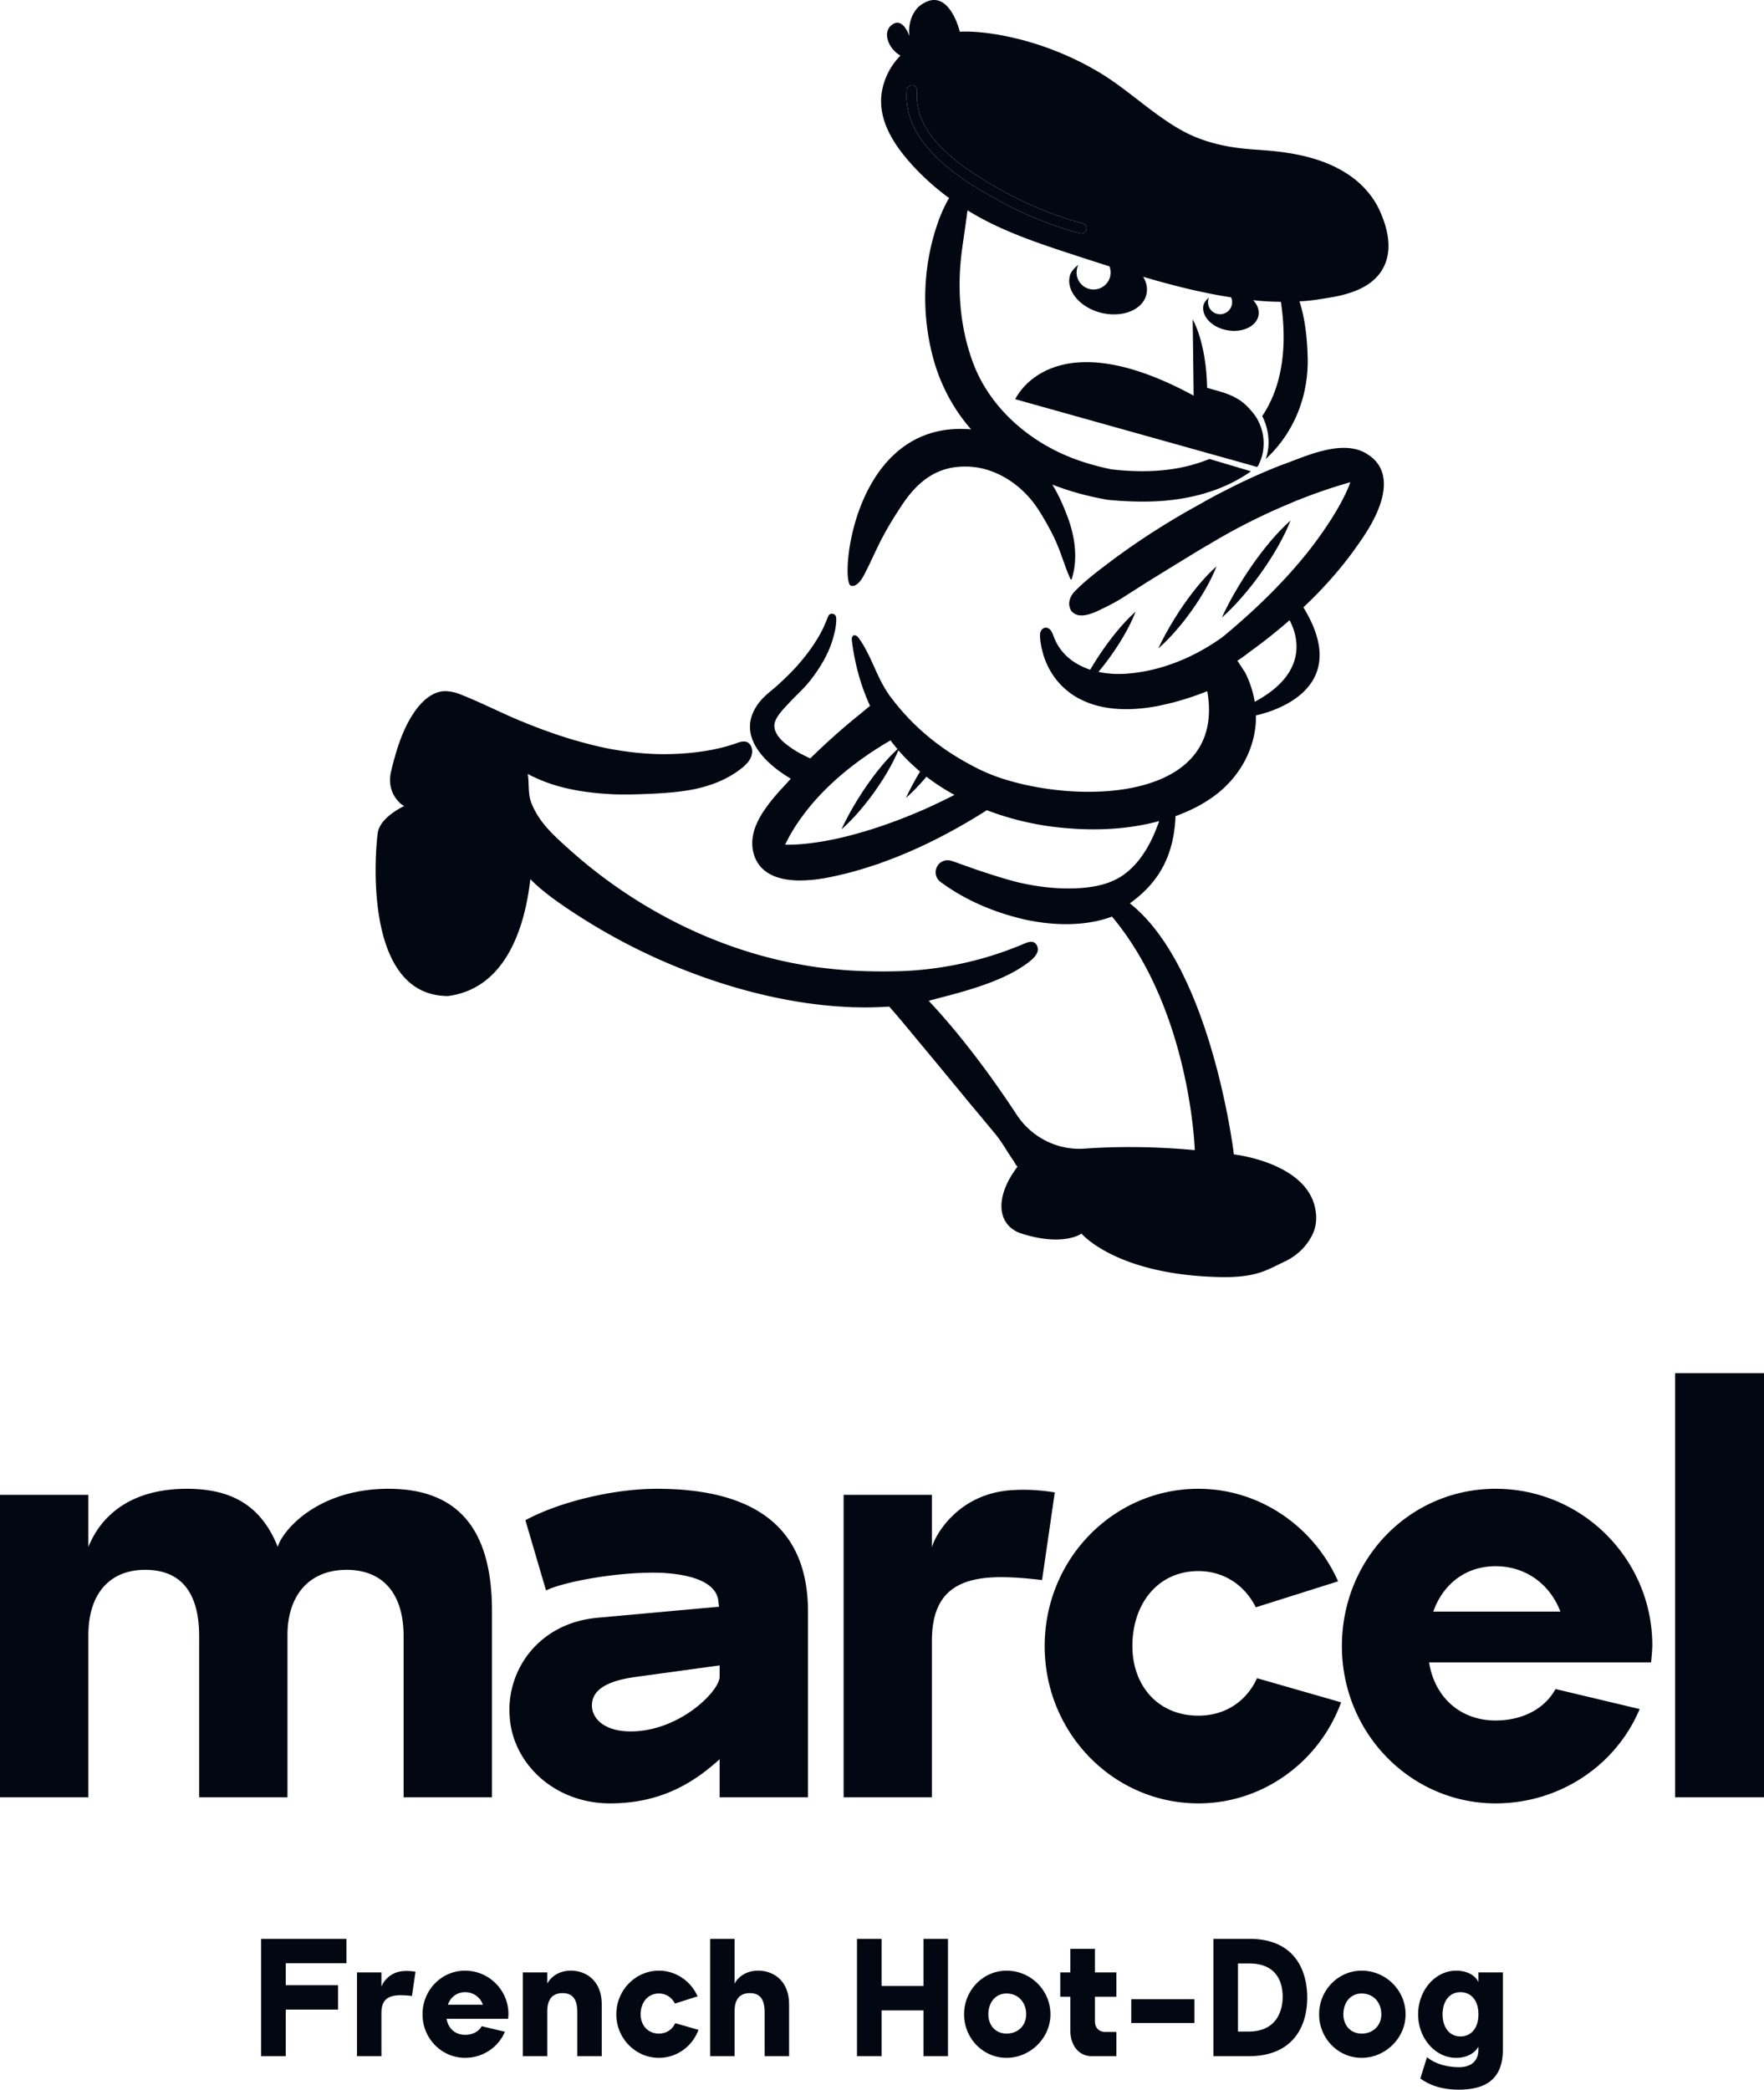 <svg xmlns="http://www.w3.org/2000/svg" id="Calque_2" data-name="Calque 2" viewBox="0 0 296.63 351.39"><defs><style>.cls-1{fill:#030712}</style></defs><g id="Calque_1-2" data-name="Calque 1"><path d="M58.26 330.13v-4.1H43.91v19.73h4.14v-7.83h8.8v-4.11h-8.8v-3.69h10.21Zm9.77 1.31c-2.73.09-3.8 2.26-3.89 2.68v-2.45h-4.11v14.09h4.11v-7.3c0-2.25 1.22-2.95 3.22-2.95.58 0 1.27.04 1.91.13l.6-4.08c-.69-.12-1.36-.15-1.84-.12Zm17.47 7.19c-.03-4-3.29-7.25-7.29-7.25s-7.16 3.28-7.16 7.34 3.21 7.32 7.16 7.32c2.98 0 5.6-1.78 6.69-4.39l-3.9-.93c-.52.93-1.55 1.45-2.79 1.45-1.69 0-2.86-1.12-3.11-2.69h10.34c.03-.28.06-.57.06-.85Zm-10.19-1.52c.45-1.26 1.49-2.11 2.9-2.11s2.54.85 3 2.11h-5.9Zm20.68-5.73c-2.72 0-3.84 1.87-3.96 2.21v-1.92h-4.11v14.09h4.11v-7.55c0-1.52.49-3.05 2.57-3.05 1.9 0 2.48 1.3 2.48 3.27v7.33h4.11v-8.68c0-4.03-2.64-5.7-5.2-5.7Zm17.55 8.83c-.48 1.05-1.44 1.75-2.74 1.75-1.88 0-3.07-1.42-3.07-3.24 0-1.97 1.19-3.5 3.07-3.5 1.21 0 2.18.68 2.69 1.69l3.82-1.21c-1.13-2.54-3.63-4.32-6.51-4.32-3.93 0-7.16 3.28-7.16 7.34s3.23 7.32 7.16 7.32c3.02 0 5.65-1.94 6.65-4.71l-3.91-1.12Zm13.95-8.83c-2.72 0-3.84 1.87-3.96 2.21v-7.56h-4.11v19.73h4.11v-7.55c0-1.52.48-3.05 2.57-3.05 1.9 0 2.48 1.3 2.48 3.27v7.33h4.11v-8.68c0-4.03-2.64-5.7-5.2-5.7Zm27.8-5.35v7.92h-7.04v-7.92h-4.14v19.73h4.14v-7.7h7.04v7.7h4.12v-19.73h-4.12Zm13.97 5.35c-3.93 0-7.14 3.28-7.14 7.34s3.21 7.32 7.14 7.32 7.38-3.27 7.38-7.32-3.32-7.34-7.38-7.34Zm0 10.58c-1.88 0-3.06-1.42-3.06-3.24 0-1.97 1.18-3.5 3.06-3.5 2 0 3.3 1.53 3.3 3.5 0 1.82-1.3 3.24-3.3 3.24Zm18.47-6.2v-4.09h-3.61v-3.95h-4.14v3.95h-1.69v4.09h1.69v5.6c0 2.65 1.46 4.4 3.63 4.4h4.12v-4.08h-1.9c-1.04 0-1.71-.72-1.71-1.78v-4.14h3.61Zm2.5.42v4h10.62v-4h-10.62Zm19.89-10.15h-6.08v19.73h5.97c7.3 0 9.81-4.87 9.81-9.83s-2.4-9.9-9.7-9.9Zm-.17 15.59h-1.77v-11.45h1.89c4.74 0 5.62 3.33 5.62 5.59s-.94 5.86-5.74 5.86Zm19.02-10.24c-3.94 0-7.15 3.28-7.15 7.34s3.21 7.32 7.15 7.32 7.39-3.27 7.39-7.32-3.33-7.34-7.39-7.34Zm0 10.58c-1.89 0-3.07-1.42-3.07-3.24 0-1.97 1.18-3.5 3.07-3.5 2.01 0 3.31 1.53 3.31 3.5 0 1.82-1.3 3.24-3.31 3.24Zm19.64-10.29v1.64c-.51-1.12-1.88-1.93-3.75-1.93-3.51 0-6.39 3.31-6.39 7.34s2.88 7.32 6.39 7.32c1.81 0 3.14-.79 3.75-1.88v.55c0 1.59-.98 2.9-3.24 2.9s-4.2-.67-5.41-1.69l-1.12 3.59c1.88 1.36 4.08 1.88 6.44 1.88 4.51 0 7.44-1.72 7.44-6.74v-12.98h-4.11Zm-3.02 10.77c-1.94 0-3.01-1.64-3.01-3.72s1.07-3.72 3.01-3.72c1.69 0 3.02 1.27 3.02 3.72s-1.33 3.72-3.02 3.72ZM65.33 250.35c-12.01 0-17.9 7.11-18.62 9.77-2.74-6.83-7.62-9.77-15.27-9.77-12.71 0-15.86 8.13-16.58 9.77v-8.75H0v50.86h14.86v-27.27c0-6.6 3.26-10.98 9.57-10.98 5.8 0 9.06 3.56 9.06 11.19v27.06h14.85v-27.27c0-6.6 3.56-10.98 9.96-10.98 5.71 0 9.57 3.56 9.57 11.19v27.06h14.86v-31.34c0-14.53-6.42-20.54-17.4-20.54Zm45.11 0c-7.54 0-16.7 2.33-22.09 5.29l3.47 11.8c3.15-1.53 12.71-3.25 19.62-2.95 5.2.31 9.16 1.72 9.37 4.89l.1.8-20.24 1.84c-10.08.81-15.58 8.85-14.96 16.68.51 7.85 7.52 14.55 16.88 14.55 8.65 0 14.15-3.56 18.42-7.42v6.4h14.86V271c0-14.35-9.26-20.65-25.43-20.65Zm10.57 31.74c-.31 2.64-7.01 9.06-14.95 9.06-4.28 0-6.52-2.04-6.52-4.38s2.03-4.06 7.33-4.78l14.14-1.94v2.04Zm49.74-31.54c-9.87.31-13.74 8.14-14.04 9.67v-8.85h-14.85v50.86h14.85v-26.35c0-8.13 4.37-10.67 11.61-10.67 2.13 0 4.57.2 6.91.49l2.14-14.74c-2.45-.41-4.88-.51-6.62-.41Zm40.63 31.65c-1.72 3.76-5.19 6.3-9.87 6.3-6.81 0-11.09-5.08-11.09-11.7 0-7.12 4.28-12.61 11.09-12.61 4.37 0 7.84 2.43 9.66 6.09l13.84-4.37c-4.07-9.16-13.12-15.56-23.5-15.56-14.24 0-25.84 11.79-25.84 26.45s11.6 26.45 25.84 26.45c10.89 0 20.35-7.01 24.01-16.99l-14.14-4.06Zm66.47-5.71c-.11-14.45-11.9-26.14-26.35-26.14s-25.85 11.79-25.85 26.45 11.6 26.45 25.85 26.45c10.79 0 20.25-6.4 24.22-15.86l-14.15-3.37c-1.84 3.37-5.6 5.29-10.07 5.29-6.1 0-10.29-4.07-11.19-9.77h37.33c.1-1 .21-2.03.21-3.05ZM241.02 271c1.62-4.58 5.39-7.63 10.48-7.63s9.15 3.05 10.89 7.63h-21.37Zm40.66-40.09v71.32h14.95v-71.32h-14.95ZM150.98 125.9c.06-.03.12-.09.16-.13-.06.04-.1.08-.16.13Zm.09.26h.01s.03-.07.03-.1c-.01.03-.02.06-.04.1Zm.17-.48c-.01.06-.03.12-.04.17.03-.07.04-.12.06-.19-.01 0-.01.01-.02.02Zm0 0c-.01.06-.03.12-.04.17.03-.07.04-.12.06-.19-.01 0-.01.01-.02.02Zm-.17.48h.01s.03-.07.03-.1c-.01.03-.02.06-.04.1Zm-.09-.26c.06-.03.12-.09.16-.13-.06.04-.1.08-.16.13Zm0 0c.06-.03.12-.09.16-.13-.06.04-.1.08-.16.13Zm.09.26h.01s.03-.07.03-.1c-.01.03-.02.06-.04.1Zm.17-.48c-.01.06-.03.12-.04.17.03-.07.04-.12.06-.19-.01 0-.01.01-.02.02Zm0 0c-.01.06-.03.12-.04.17.03-.07.04-.12.06-.19-.01 0-.01.01-.02.02Zm-.17.48h.01s.03-.07.03-.1c-.01.03-.02.06-.04.1Zm-.09-.26c.06-.03.12-.09.16-.13-.06.04-.1.08-.16.13Zm0 0c.06-.03.12-.09.16-.13-.06.04-.1.08-.16.13Zm.09.26h.01s.03-.07.03-.1c-.01.03-.02.06-.04.1Zm.17-.48c-.01.06-.03.12-.04.17.03-.07.04-.12.06-.19-.01 0-.01.01-.02.02Zm30.83-88.11c-4.67-1.27-9.2-3.1-13.46-5.47-7.05-3.91-15.07-9.36-14.39-16.81a.88.88 0 0 0-.79-.95.875.875 0 0 0-.95.79c-.85 9.55 10.46 15.82 15.3 18.49a61.41 61.41 0 0 0 13.84 5.63c.08 0 .16.03.23.03.38 0 .73-.25.83-.64a.858.858 0 0 0-.61-1.07Zm-30.83 88.11c-.01.06-.03.12-.04.17.03-.07.04-.12.06-.19-.01 0-.01.01-.02.02Zm-.17.48h.01s.03-.07.03-.1c-.01.03-.02.06-.04.1Zm-.09-.26c.06-.03.12-.09.16-.13-.06.04-.1.08-.16.13Zm31.09-88.33c-4.67-1.27-9.2-3.1-13.46-5.47-7.05-3.91-15.07-9.36-14.39-16.81a.88.88 0 0 0-.79-.95.875.875 0 0 0-.95.79c-.85 9.55 10.46 15.82 15.3 18.49a61.41 61.41 0 0 0 13.84 5.63c.08 0 .16.03.23.03.38 0 .73-.25.83-.64a.858.858 0 0 0-.61-1.07Zm-31.09 88.33c.06-.03.12-.09.16-.13-.06.04-.1.08-.16.13Zm.09.26h.01s.03-.07.03-.1c-.01.03-.02.06-.04.1Zm.17-.48c-.01.06-.03.12-.04.17.03-.07.04-.12.06-.19-.01 0-.01.01-.02.02Zm30.83-88.11c-4.67-1.27-9.2-3.1-13.46-5.47-7.05-3.91-15.07-9.36-14.39-16.81a.88.88 0 0 0-.79-.95.875.875 0 0 0-.95.79c-.85 9.55 10.46 15.82 15.3 18.49a61.41 61.41 0 0 0 13.84 5.63c.08 0 .16.03.23.03.38 0 .73-.25.83-.64a.858.858 0 0 0-.61-1.07Zm-30.83 88.11c-.01.06-.03.12-.04.17.03-.07.04-.12.06-.19-.01 0-.01.01-.02.02Zm-.17.48h.01s.03-.07.03-.1c-.01.03-.02.06-.04.1Zm-.09-.26c.06-.03.12-.09.16-.13-.06.04-.1.08-.16.13Zm31.09-88.33c-4.67-1.27-9.2-3.1-13.46-5.47-7.05-3.91-15.07-9.36-14.39-16.81a.88.88 0 0 0-.79-.95.875.875 0 0 0-.95.79c-.85 9.55 10.46 15.82 15.3 18.49a61.41 61.41 0 0 0 13.84 5.63c.08 0 .16.03.23.03.38 0 .73-.25.83-.64a.858.858 0 0 0-.61-1.07Zm-31.09 88.33c.06-.03.12-.09.16-.13-.06.04-.1.08-.16.13Zm.09.26h.01s.03-.07.03-.1c-.01.03-.02.06-.04.1Zm.17-.48c-.01.06-.03.12-.04.17.03-.07.04-.12.06-.19-.01 0-.01.01-.02.02Zm30.83-88.11c-4.67-1.27-9.2-3.1-13.46-5.47-7.05-3.91-15.07-9.36-14.39-16.81a.88.88 0 0 0-.79-.95.875.875 0 0 0-.95.79c-.85 9.55 10.46 15.82 15.3 18.49a61.41 61.41 0 0 0 13.84 5.63c.08 0 .16.03.23.03.38 0 .73-.25.83-.64a.858.858 0 0 0-.61-1.07Zm-30.83 88.11c-.01.06-.03.12-.04.17.03-.07.04-.12.06-.19-.01 0-.01.01-.02.02Zm-.17.48h.01s.03-.07.03-.1c-.01.03-.02.06-.04.1Zm-.09-.26c.06-.03.12-.09.16-.13-.06.04-.1.08-.16.13Zm31.09-88.33c-4.67-1.27-9.2-3.1-13.46-5.47-7.05-3.91-15.07-9.36-14.39-16.81a.88.88 0 0 0-.79-.95.875.875 0 0 0-.95.79c-.85 9.55 10.46 15.82 15.3 18.49a61.41 61.41 0 0 0 13.84 5.63c.08 0 .16.03.23.03.38 0 .73-.25.83-.64a.858.858 0 0 0-.61-1.07Zm-31.09 88.33c.06-.03.12-.09.16-.13-.06.04-.1.08-.16.13Zm.09.26h.01s.03-.07.03-.1c-.01.03-.02.06-.04.1Zm.17-.48c-.01.06-.03.12-.04.17.03-.07.04-.12.06-.19-.01 0-.01.01-.02.02Zm30.83-88.11c-4.67-1.27-9.2-3.1-13.46-5.47-7.05-3.91-15.07-9.36-14.39-16.81a.88.88 0 0 0-.79-.95.875.875 0 0 0-.95.79c-.85 9.55 10.46 15.82 15.3 18.49a61.41 61.41 0 0 0 13.84 5.63c.08 0 .16.03.23.03.38 0 .73-.25.83-.64a.858.858 0 0 0-.61-1.07Zm-30.83 88.11c-.01.06-.03.12-.04.17.03-.07.04-.12.06-.19-.01 0-.01.01-.02.02Zm-.17.48h.01s.03-.07.03-.1c-.01.03-.02.06-.04.1Zm-.09-.26c.06-.03.12-.09.16-.13-.06.04-.1.08-.16.13Zm31.09-88.33c-4.67-1.27-9.2-3.1-13.46-5.47-7.05-3.91-15.07-9.36-14.39-16.81a.88.88 0 0 0-.79-.95.875.875 0 0 0-.95.79c-.85 9.55 10.46 15.82 15.3 18.49a61.41 61.41 0 0 0 13.84 5.63c.08 0 .16.03.23.03.38 0 .73-.25.83-.64a.858.858 0 0 0-.61-1.07Zm-31.09 88.33c.06-.03.12-.09.16-.13-.06.04-.1.08-.16.13Zm.09.26h.01s.03-.07.03-.1c-.01.03-.02.06-.04.1Zm.17-.48c-.01.06-.03.12-.04.17.03-.07.04-.12.06-.19-.01 0-.01.01-.02.02Zm30.83-88.11c-4.67-1.27-9.2-3.1-13.46-5.47-7.05-3.91-15.07-9.36-14.39-16.81a.88.88 0 0 0-.79-.95.875.875 0 0 0-.95.79c-.85 9.55 10.46 15.82 15.3 18.49a61.41 61.41 0 0 0 13.84 5.63c.08 0 .16.03.23.03.38 0 .73-.25.83-.64a.858.858 0 0 0-.61-1.07Zm-30.83 88.11c-.01.06-.03.12-.04.17.03-.07.04-.12.06-.19-.01 0-.01.01-.02.02Zm-.17.48h.01s.03-.07.03-.1c-.01.03-.02.06-.04.1Zm-.09-.26c.06-.03.12-.09.16-.13-.06.04-.1.08-.16.13Zm31.09-88.33c-4.67-1.27-9.2-3.1-13.46-5.47-7.05-3.91-15.07-9.36-14.39-16.81a.88.88 0 0 0-.79-.95.875.875 0 0 0-.95.79c-.85 9.55 10.46 15.82 15.3 18.49a61.41 61.41 0 0 0 13.84 5.63c.08 0 .16.03.23.03.38 0 .73-.25.83-.64a.858.858 0 0 0-.61-1.07Zm-31.09 88.33c.06-.03.12-.09.16-.13-.06.04-.1.08-.16.13Zm.09.26h.01s.03-.07.03-.1c-.01.03-.02.06-.04.1Zm.17-.48c-.01.06-.03.12-.04.17.03-.07.04-.12.06-.19-.01 0-.01.01-.02.02Zm30.83-88.11c-4.67-1.27-9.2-3.1-13.46-5.47-7.05-3.91-15.07-9.36-14.39-16.81a.88.88 0 0 0-.79-.95.875.875 0 0 0-.95.79c-.85 9.55 10.46 15.82 15.3 18.49a61.41 61.41 0 0 0 13.84 5.63c.08 0 .16.03.23.03.38 0 .73-.25.83-.64a.858.858 0 0 0-.61-1.07Zm-30.83 88.11c-.01.06-.03.12-.04.17.03-.07.04-.12.06-.19-.01 0-.01.01-.02.02Zm-.17.48h.01s.03-.07.03-.1c-.01.03-.02.06-.04.1Zm-.09-.26c.06-.03.12-.09.16-.13-.06.04-.1.08-.16.13Zm31.09-88.33c-4.67-1.27-9.2-3.1-13.46-5.47-7.05-3.91-15.07-9.36-14.39-16.81a.88.88 0 0 0-.79-.95.875.875 0 0 0-.95.79c-.85 9.55 10.46 15.82 15.3 18.49a61.41 61.41 0 0 0 13.84 5.63c.08 0 .16.03.23.03.38 0 .73-.25.83-.64a.858.858 0 0 0-.61-1.07Zm-31.09 88.33c.06-.03.12-.09.16-.13-.06.04-.1.08-.16.13Zm.09.26h.01s.03-.07.03-.1c-.01.03-.02.06-.04.1Zm.17-.48c-.01.06-.03.12-.04.17.03-.07.04-.12.06-.19-.01 0-.01.01-.02.02Zm30.83-88.11c-4.67-1.27-9.2-3.1-13.46-5.47-7.05-3.91-15.07-9.36-14.39-16.81a.88.88 0 0 0-.79-.95.875.875 0 0 0-.95.79c-.85 9.55 10.46 15.82 15.3 18.49a61.41 61.41 0 0 0 13.84 5.63c.08 0 .16.03.23.03.38 0 .73-.25.83-.64a.858.858 0 0 0-.61-1.07Zm-30.83 88.11c-.01.06-.03.12-.04.17.03-.07.04-.12.06-.19-.01 0-.01.01-.02.02Zm-.17.48h.01s.03-.07.03-.1c-.01.03-.02.06-.04.1Zm-.09-.26c.06-.03.12-.09.16-.13-.06.04-.1.08-.16.13Zm31.09-88.33c-4.67-1.27-9.2-3.1-13.46-5.47-7.05-3.91-15.07-9.36-14.39-16.81a.88.88 0 0 0-.79-.95.875.875 0 0 0-.95.79c-.85 9.55 10.46 15.82 15.3 18.49a61.41 61.41 0 0 0 13.84 5.63c.08 0 .16.03.23.03.38 0 .73-.25.83-.64a.858.858 0 0 0-.61-1.07Zm-31.09 88.33c.06-.03.12-.09.16-.13-.06.04-.1.08-.16.13Zm.09.26h.01s.03-.07.03-.1c-.01.03-.02.06-.04.1Zm.17-.48c-.01.06-.03.12-.04.17.03-.07.04-.12.06-.19-.01 0-.01.01-.02.02Zm30.83-88.11c-4.67-1.27-9.2-3.1-13.46-5.47-7.05-3.91-15.07-9.36-14.39-16.81a.88.88 0 0 0-.79-.95.875.875 0 0 0-.95.79c-.85 9.55 10.46 15.82 15.3 18.49a61.41 61.41 0 0 0 13.84 5.63c.08 0 .16.03.23.03.38 0 .73-.25.83-.64a.858.858 0 0 0-.61-1.07Zm-30.83 88.11c-.01.06-.03.12-.04.17.03-.07.04-.12.06-.19-.01 0-.01.01-.02.02Zm-.17.48h.01s.03-.07.03-.1c-.01.03-.02.06-.04.1Zm-.09-.26c.06-.03.12-.09.16-.13-.06.04-.1.08-.16.13Zm31.09-88.33c-4.67-1.27-9.2-3.1-13.46-5.47-7.05-3.91-15.07-9.36-14.39-16.81a.88.88 0 0 0-.79-.95.875.875 0 0 0-.95.79c-.85 9.55 10.46 15.82 15.3 18.49a61.41 61.41 0 0 0 13.84 5.63c.08 0 .16.03.23.03.38 0 .73-.25.83-.64a.858.858 0 0 0-.61-1.07Zm0 0c-4.67-1.27-9.2-3.1-13.46-5.47-7.05-3.91-15.07-9.36-14.39-16.81a.88.88 0 0 0-.79-.95.875.875 0 0 0-.95.79c-.85 9.55 10.46 15.82 15.3 18.49a61.41 61.41 0 0 0 13.84 5.63c.08 0 .16.03.23.03.38 0 .73-.25.83-.64a.858.858 0 0 0-.61-1.07Zm-30.83 88.11c-.01.06-.03.12-.04.17.03-.07.04-.12.06-.19-.01 0-.01.01-.02.02Zm-.17.48h.01s.03-.07.03-.1c-.01.03-.02.06-.04.1Zm-.09-.26c.06-.03.12-.09.16-.13-.06.04-.1.08-.16.13Zm31.09-88.33c-4.67-1.27-9.2-3.1-13.46-5.47-7.05-3.91-15.07-9.36-14.39-16.81a.88.88 0 0 0-.79-.95.875.875 0 0 0-.95.79c-.85 9.55 10.46 15.82 15.3 18.49a61.41 61.41 0 0 0 13.84 5.63c.08 0 .16.03.23.03.38 0 .73-.25.83-.64a.858.858 0 0 0-.61-1.07Zm-31.09 88.33c.06-.03.12-.09.16-.13-.06.04-.1.08-.16.13Zm.09.26h.01s.03-.07.03-.1c-.01.03-.02.06-.04.1Zm.17-.48c-.01.06-.03.12-.04.17.03-.07.04-.12.06-.19-.01 0-.01.01-.02.02Zm30.83-88.11c-4.67-1.27-9.2-3.1-13.46-5.47-7.05-3.91-15.07-9.36-14.39-16.81a.88.88 0 0 0-.79-.95.875.875 0 0 0-.95.79c-.85 9.55 10.46 15.82 15.3 18.49a61.41 61.41 0 0 0 13.84 5.63c.08 0 .16.03.23.03.38 0 .73-.25.83-.64a.858.858 0 0 0-.61-1.07Zm-30.83 88.11c-.01.06-.03.12-.04.17.03-.07.04-.12.06-.19-.01 0-.01.01-.02.02Zm-.17.48h.01s.03-.07.03-.1c-.01.03-.02.06-.04.1Zm-.09-.26c.06-.03.12-.09.16-.13-.06.04-.1.08-.16.13Zm31.09-88.33c-4.67-1.27-9.2-3.1-13.46-5.47-7.05-3.91-15.07-9.36-14.39-16.81a.88.88 0 0 0-.79-.95.875.875 0 0 0-.95.79c-.85 9.55 10.46 15.82 15.3 18.49a61.41 61.41 0 0 0 13.84 5.63c.08 0 .16.03.23.03.38 0 .73-.25.83-.64a.858.858 0 0 0-.61-1.07Zm-31.09 88.33c.06-.03.12-.09.16-.13-.06.04-.1.08-.16.13Zm.09.26h.01s.03-.07.03-.1c-.01.03-.02.06-.04.1Zm.17-.48c-.01.06-.03.12-.04.17.03-.07.04-.12.06-.19-.01 0-.01.01-.02.02Zm30.83-88.11c-4.67-1.27-9.2-3.1-13.46-5.47-7.05-3.91-15.07-9.36-14.39-16.81a.88.88 0 0 0-.79-.95.875.875 0 0 0-.95.79c-.85 9.55 10.46 15.82 15.3 18.49a61.41 61.41 0 0 0 13.84 5.63c.08 0 .16.03.23.03.38 0 .73-.25.83-.64a.858.858 0 0 0-.61-1.07Zm-30.83 88.11c-.01.06-.03.12-.04.17.03-.07.04-.12.06-.19-.01 0-.01.01-.02.02Zm-.17.48h.01s.03-.07.03-.1c-.01.03-.02.06-.04.1Zm-.09-.26c.06-.03.12-.09.16-.13-.06.04-.1.08-.16.13Zm31.09-88.33c-4.67-1.27-9.2-3.1-13.46-5.47-7.05-3.91-15.07-9.36-14.39-16.81a.88.88 0 0 0-.79-.95.875.875 0 0 0-.95.79c-.85 9.55 10.46 15.82 15.3 18.49a61.41 61.41 0 0 0 13.84 5.63c.08 0 .16.03.23.03.38 0 .73-.25.83-.64a.858.858 0 0 0-.61-1.07Zm-31.09 88.33c.06-.03.12-.09.16-.13-.06.04-.1.08-.16.13Zm.09.26h.01s.03-.07.03-.1c-.01.03-.02.06-.04.1Zm.17-.48c-.01.06-.03.12-.04.17.03-.07.04-.12.06-.19-.01 0-.01.01-.02.02Zm30.83-88.11c-4.67-1.27-9.2-3.1-13.46-5.47-7.05-3.91-15.07-9.36-14.39-16.81a.88.88 0 0 0-.79-.95.875.875 0 0 0-.95.79c-.85 9.55 10.46 15.82 15.3 18.49a61.41 61.41 0 0 0 13.84 5.63c.08 0 .16.03.23.03.38 0 .73-.25.83-.64a.858.858 0 0 0-.61-1.07Zm-30.83 88.11c-.01.06-.03.12-.04.17.03-.07.04-.12.06-.19-.01 0-.01.01-.02.02Zm-.17.48h.01s.03-.07.03-.1c-.01.03-.02.06-.04.1Zm-.09-.26c.06-.03.12-.09.16-.13-.06.04-.1.08-.16.13Zm31.09-88.33c-4.67-1.27-9.2-3.1-13.46-5.47-7.05-3.91-15.07-9.36-14.39-16.81a.88.88 0 0 0-.79-.95.875.875 0 0 0-.95.79c-.85 9.55 10.46 15.82 15.3 18.49a61.41 61.41 0 0 0 13.84 5.63c.08 0 .16.03.23.03.38 0 .73-.25.83-.64a.858.858 0 0 0-.61-1.07Zm-31.09 88.33c.06-.03.12-.09.16-.13-.06.04-.1.08-.16.13Zm.09.26h.01s.03-.07.03-.1c-.01.03-.02.06-.04.1Zm.17-.48c-.01.06-.03.12-.04.17.03-.07.04-.12.06-.19-.01 0-.01.01-.02.02Zm30.83-88.11c-4.67-1.27-9.2-3.1-13.46-5.47-7.05-3.91-15.07-9.36-14.39-16.81a.88.88 0 0 0-.79-.95.875.875 0 0 0-.95.79c-.85 9.55 10.46 15.82 15.3 18.49a61.41 61.41 0 0 0 13.84 5.63c.08 0 .16.03.23.03.38 0 .73-.25.83-.64a.858.858 0 0 0-.61-1.07Zm-30.83 88.11c-.01.06-.03.12-.04.17.03-.07.04-.12.06-.19-.01 0-.01.01-.02.02Zm-.17.48h.01s.03-.07.03-.1c-.01.03-.02.06-.04.1Zm-.09-.26c.06-.03.12-.09.16-.13-.06.04-.1.08-.16.13Zm31.09-88.33c-4.67-1.27-9.2-3.1-13.46-5.47-7.05-3.91-15.07-9.36-14.39-16.81a.88.88 0 0 0-.79-.95.875.875 0 0 0-.95.79c-.85 9.55 10.46 15.82 15.3 18.49a61.41 61.41 0 0 0 13.84 5.63c.08 0 .16.03.23.03.38 0 .73-.25.83-.64a.858.858 0 0 0-.61-1.07Zm-31.09 88.33c.06-.03.12-.09.16-.13-.06.04-.1.08-.16.13Zm.09.26h.01s.03-.07.03-.1c-.01.03-.02.06-.04.1Zm.17-.48c-.01.06-.03.12-.04.17.03-.07.04-.12.06-.19-.01 0-.01.01-.02.02Zm30.83-88.11c-4.67-1.27-9.2-3.1-13.46-5.47-7.05-3.91-15.07-9.36-14.39-16.81a.88.88 0 0 0-.79-.95.875.875 0 0 0-.95.79c-.85 9.55 10.46 15.82 15.3 18.49a61.41 61.41 0 0 0 13.84 5.63c.08 0 .16.03.23.03.38 0 .73-.25.83-.64a.858.858 0 0 0-.61-1.07Zm-30.83 88.11c-.01.06-.03.12-.04.17.03-.07.04-.12.06-.19-.01 0-.01.01-.02.02Zm-.17.48h.01s.03-.07.03-.1c-.01.03-.02.06-.04.1Zm-.09-.26c.06-.03.12-.09.16-.13-.06.04-.1.08-.16.13Zm31.09-88.33c-4.67-1.27-9.2-3.1-13.46-5.47-7.05-3.91-15.07-9.36-14.39-16.81a.88.88 0 0 0-.79-.95.875.875 0 0 0-.95.79c-.85 9.55 10.46 15.82 15.3 18.49a61.41 61.41 0 0 0 13.84 5.63c.08 0 .16.03.23.03.38 0 .73-.25.83-.64a.858.858 0 0 0-.61-1.07Zm-31.09 88.33c.06-.03.12-.09.16-.13-.06.04-.1.08-.16.13Zm.09.26h.01s.03-.07.03-.1c-.01.03-.02.06-.04.1Zm.17-.48c-.01.06-.03.12-.04.17.03-.07.04-.12.06-.19-.01 0-.01.01-.02.02Zm30.83-88.11c-4.67-1.27-9.2-3.1-13.46-5.47-7.05-3.91-15.07-9.36-14.39-16.81a.88.88 0 0 0-.79-.95.875.875 0 0 0-.95.79c-.85 9.55 10.46 15.82 15.3 18.49a61.41 61.41 0 0 0 13.84 5.63c.08 0 .16.03.23.03.38 0 .73-.25.83-.64a.858.858 0 0 0-.61-1.07Zm-30.83 88.11c-.01.06-.03.12-.04.17.03-.07.04-.12.06-.19-.01 0-.01.01-.02.02Zm-.17.48h.01s.03-.07.03-.1c-.01.03-.02.06-.04.1Zm-.09-.26c.06-.03.12-.09.16-.13-.06.04-.1.08-.16.13Zm31.09-88.33c-4.67-1.27-9.2-3.1-13.46-5.47-7.05-3.91-15.07-9.36-14.39-16.81a.88.88 0 0 0-.79-.95.875.875 0 0 0-.95.79c-.85 9.55 10.46 15.82 15.3 18.49a61.41 61.41 0 0 0 13.84 5.63c.08 0 .16.03.23.03.38 0 .73-.25.83-.64a.858.858 0 0 0-.61-1.07Zm-31.09 88.33c.06-.03.12-.09.16-.13-.06.04-.1.08-.16.13Zm.09.26h.01s.03-.07.03-.1c-.01.03-.02.06-.04.1Zm.17-.48c-.01.06-.03.12-.04.17.03-.07.04-.12.06-.19-.01 0-.01.01-.02.02Zm30.83-88.11c-4.67-1.27-9.2-3.1-13.46-5.47-7.05-3.91-15.07-9.36-14.39-16.81a.88.88 0 0 0-.79-.95.875.875 0 0 0-.95.79c-.85 9.55 10.46 15.82 15.3 18.49a61.41 61.41 0 0 0 13.84 5.63c.08 0 .16.03.23.03.38 0 .73-.25.83-.64a.858.858 0 0 0-.61-1.07Zm-30.83 88.11c-.01.06-.03.12-.04.17.03-.07.04-.12.06-.19-.01 0-.01.01-.02.02Zm-.17.48h.01s.03-.07.03-.1c-.01.03-.02.06-.04.1Zm-.09-.26c.06-.03.12-.09.16-.13-.06.04-.1.08-.16.13Zm0 0c.06-.03.12-.09.16-.13-.06.04-.1.08-.16.13Zm.09.26h.01s.03-.07.03-.1c-.01.03-.02.06-.04.1Zm.17-.48c-.01.06-.03.12-.04.17.03-.07.04-.12.06-.19-.01 0-.01.01-.02.02Zm0 0c-.01.06-.03.12-.04.17.03-.07.04-.12.06-.19-.01 0-.01.01-.02.02Zm-.17.48h.01s.03-.07.03-.1c-.01.03-.02.06-.04.1Zm-.09-.26c.06-.03.12-.09.16-.13-.06.04-.1.08-.16.13Zm0 0c.06-.03.12-.09.16-.13-.06.04-.1.08-.16.13Zm.09.26h.01s.03-.07.03-.1c-.01.03-.02.06-.04.1Zm.17-.48c-.01.06-.03.12-.04.17.03-.07.04-.12.06-.19-.01 0-.01.01-.02.02Zm0 0c-.01.06-.03.12-.04.17.03-.07.04-.12.06-.19-.01 0-.01.01-.02.02Zm-.17.48h.01s.03-.07.03-.1c-.01.03-.02.06-.04.1Zm-.09-.26c.06-.03.12-.09.16-.13-.06.04-.1.08-.16.13Zm0 0c.06-.03.12-.09.16-.13-.06.04-.1.08-.16.13Zm.09.26h.01s.03-.07.03-.1c-.01.03-.02.06-.04.1Zm.17-.48c-.01.06-.03.12-.04.17.03-.07.04-.12.06-.19-.01 0-.01.01-.02.02Zm-.26.22c.06-.03.12-.09.16-.13-.06.04-.1.08-.16.13Zm.09.26h.01s.03-.07.03-.1c-.01.03-.02.06-.04.1Zm.17-.48c-.01.06-.03.12-.04.17.03-.07.04-.12.06-.19-.01 0-.01.01-.02.02Z" class="cls-1"/><path d="M232.07 35.56c-.93-2.13-2.45-3.98-4.26-5.43-.13-.1-.27-.2-.4-.3-2.24-1.66-4.83-2.74-7.54-3.44-1.02-.27-2.07-.47-3.11-.65-.12 0-.25-.02-.36-.05-1.77-.27-3.52-.41-5.3-.53-.29-.03-.61-.04-.92-.07-3.92-.32-7.83-1.17-11.31-3.08-3.44-1.88-6.43-4.42-9.55-6.76-1.45-1.1-2.92-2.15-4.48-3.08-2.25-1.34-4.58-2.5-7-3.47a49.57 49.57 0 0 0-9.9-2.85c-2.15-.37-4.36-.61-6.54-.52 0 0-1.96-8.28-6.92-4.2 0 0-1.94 1.65-1.55 4.96 0 0-1.08-3.31-2.91-1.94-1.86 1.35-.4 4.26 1.4 5.19-1.02 1.05-1.86 2.27-2.42 3.65-2.27 5.43.43 10.26 3.99 14.3.83.96 1.71 1.85 2.63 2.71a38.91 38.91 0 0 0 3.98 3.3c-.66 1.12-1.21 2.32-1.67 3.53-2.65 7.17-3.06 15.13-1.22 22.56 1.14 4.75 3.4 9.17 6.59 12.81-19.93-1.7-22.08 25.48-20.25 26.27.74.3 1.57-.56 2.11-1.53 1.22-2.26 2.17-4.6 3.37-6.83.86-1.6 1.81-3.15 2.8-4.66 2.73-4.29 6.06-7.16 11.39-6.99 4.15.12 8.02 2.38 10.67 5.57.72.86 1.33 1.82 1.93 2.8.89 1.52 1.82 3.18 2.5 4.84.79 1.91 1.29 3.71 2.18 5.69.03.06.1.1.16.07.03-.01.06-.04.06-.07 1.06-3.34.57-6.93-.6-10.18-.73-1.97-1.55-3.89-2.66-5.69 3.02 1.17 6.16 2.02 9.34 2.56 2.46.24 4.95.35 7.52.27 5.03-.17 10.33-1.31 14.77-3.93.62-.35 1.2-.73 1.77-1.14l-6.97-2.07c-1.07.43-2.19.8-3.4 1.12-4.24 1.09-8.71 1.12-13.05.63-2.25-.45-5.06-1.23-7.34-2.19-7.02-2.9-13.19-8.41-15.91-15.57-2.3-6.08-2.8-12.75-1.91-19.25.25-1.88.66-4.48.91-6.55.54.33 1.08.64 1.63.96 5.5 3.09 11.74 5.05 17.76 7.02 1.48.48 2.98.96 4.48 1.44.15.38.22.8.19 1.22-.02.16-.04.33-.07.49a2.86 2.86 0 0 1-2.98 2.17c-1.57-.1-2.77-1.47-2.65-3.03.01-.43.13-.81.3-1.14-.62.52-1.26 1.12-1.45 1.89-.63 2.57 1.75 5.34 5.3 6.22 3.56.86 6.94-.51 7.57-3.07.06-.24.09-.49.1-.74.02-.77-.2-1.55-.65-2.26 4.88 1.44 9.84 2.7 14.8 3.46.1.24.17.52.17.81a2.028 2.028 0 0 1-2.02 2.03c-1.13 0-2.03-.9-2.03-2.03 0-.29.06-.57.16-.8-.41.39-.85.85-.95 1.4-.3 1.84 1.5 3.69 4.07 4.13 2.55.45 4.89-.69 5.21-2.53.03-.17.03-.35.03-.52-.03-.72-.37-1.42-.94-2.01 1.55.17 3.11.26 4.67.27 1.08 7.24.36 14-3.14 19.22 0 0 1.94 3.37.59 7.22 4.77-4.4 7.19-10.56 7.06-16.97-.09-3.33-.41-6.51-1.38-9.55 1.35-.06 2.15-.16 3.48-.37.87-.13 1.8-.28 2.74-.46 3.04-.65 6.12-1.8 7.73-4.55 1.77-3.07.96-6.67-.4-9.73Zm-49.39 3.08c-.1.39-.45.64-.83.64-.07 0-.15-.02-.23-.03a61.41 61.41 0 0 1-13.84-5.63c-4.84-2.67-16.15-8.94-15.3-18.49.04-.48.47-.83.95-.79.48.05.83.47.79.95-.68 7.45 7.34 12.9 14.39 16.81 4.26 2.37 8.79 4.2 13.46 5.47.47.12.74.6.61 1.07Z" class="cls-1"/><path d="M211.74 77.94s-.08.2-.17.39c-.07.06-.16.13-.23.19l-1.2-.35-5.53-1.55-4.36-1.22-29.53-8.27s6.05-13.62 30-.6l-.16-12.82s2.27 3.74 2.43 11.51c2.85.8 5.2 1.3 7.18 3.59.9 1.03 1.11 1.34 1.46 2.07.03.06.06.11.08.17 1.07 2.19 1.01 4.93.03 6.89Zm-7.17 17.29c-1.81 4.67-6.05 10.56-9.79 13.81 2.08-4.48 5.95-10.41 9.79-13.81Zm12.45-7.71c-2.14 5.49-7.16 12.46-11.56 16.33 2.43-5.31 7.03-12.32 11.56-16.33Z" class="cls-1"/><path d="M230.34 76.65c-.3-.2-.56-.38-.86-.55-.3-.15-.56-.25-.84-.37-2.39-.83-5.14-.29-7.61.46-.57.17-1.12.38-1.63.55-1.09.39-2.19.83-3.27 1.23-.64.23-1.24.46-1.86.71-.3.12-.62.26-.92.38a98.76 98.76 0 0 0-7.29 3.41c-1.45.72-2.88 1.5-4.29 2.31-5.25 2.87-10.33 6.11-15.09 9.69-2.06 1.55-4.22 3.18-6 5.02-.65.67-1.15 1.84-.74 2.78.03.18.12.33.22.47.35.42.81.66 1.3.72 1.51.23 3.44-.89 4.59-1.43.71-.35 1.4-.73 2.1-1.13.63-.38 1.25-.77 1.85-1.18.03 0 .06 0 .06-.03.95-.6 1.9-1.21 2.84-1.81 3.02-1.86 6.1-3.76 9.13-5.6.24-.13.44-.24.66-.39.09-.06.2-.12.29-.17l.06-.03h.03a99.27 99.27 0 0 1 7.89-4.33c2.04-1.01 3.96-1.87 5.68-2.58.41-.18.81-.36 1.18-.5.22-.12.46-.2.66-.25l.03-.03c4.9-1.95 8.15-2.75 8.55-2.93-.08.34-1.11 3.27-4.34 7.95-2.52 3.73-6.43 8.5-12.33 13.92l-.03.03c-1.3 1.17-2.67 2.41-4.16 3.64-.2.17-.44.37-.67.55-2.89 2.07-6.11 3.76-9.52 4.83h-.03a.34.34 0 0 1-.18.07c-2.12.67-4.36 1.09-6.6 1.24-1.46.09-3 0-4.48-.32 2.6-3.12 5-6.91 6.24-10.12-2.74 2.43-5.52 6.17-7.62 9.74 0 0 0 .01-.02.01-2.7-.89-5.01-2.64-6.11-5.51-.08-.2-.14-.41-.23-.6-.09-.14-.15-.29-.23-.43-.03 0-.03-.03-.03-.03-.22-.32-.6-.54-.98-.48-.28.05-.54.24-.69.51-.03.05-.05.14-.08.2-.12.34-.09.71-.06 1.09.06.69.17 1.37.35 2.03.83 3.46 3.02 6.4 6.2 8.09 2.87 1.51 6.05 1.9 9.24 1.74h.03c.77-.06 1.55-.12 2.32-.23.86-.12 1.72-.27 2.55-.47 2.54-.54 5-1.34 7.41-2.29 3.25 18.56-21.7 19.15-35.22 14.44-1.15-.41-2.2-.86-3.18-1.33-1.89-.95-3.76-2.01-5.51-3.21-.47-.32-.89-.63-1.33-.95a38.764 38.764 0 0 1-4.09-3.5c-.03-.03-.09-.08-.12-.11-.98-.98-1.9-1.99-2.79-3.08 0 0-.03-.03-.05-.06-.43-.54-.84-1.08-1.24-1.6a3.89 3.89 0 0 0-.25-.4c-1.9-2.84-2.76-6.24-4.74-9.01-.09-.12-.15-.23-.26-.35h-.03a.339.339 0 0 0-.15-.14c-.19-.12-.45-.15-.63 0-.05.05-.11.11-.11.2l-.03.03c-.06.14-.06.36-.03.57.47 3.82 1.47 7.52 3.05 10.96-.29.24-.57.47-.86.72-.29.23-.57.47-.86.71-1.16.92-2.31 1.9-3.44 2.88a124.16 124.16 0 0 0-4.89 4.53c-1.15-.54-2.32-1.11-3.35-1.87-1.39-.94-3.33-2.66-2.47-4.56.45-1.01 1.43-2 2.17-2.8 1.07-1.18 2.28-2.22 3.29-3.43 1.91-2.32 3.69-5.22 4.38-8.26.19-.69.31-1.38.34-2.06.03-.21 0-.38 0-.67-.03-.77-1.11-.94-1.37-.19-.26.68-.56 1.37-.86 2.03-1.15 2.3-2.67 4.37-4.36 6.27-1.12 1.25-2.33 2.4-3.59 3.53-1.24 1.04-2.45 1.96-3.31 3.38-3.09 4.99 1.53 9.49 5.86 12.04-.68.79-1.44 1.56-2.13 2.34-2.34 2.69-5.13 6.28-4.15 10.13 1.06 4.1 5.31 4.84 8.98 4.61 2.44-.13 4.81-.69 7.18-1.28 1.28-.35 2.58-.72 3.85-1.16.45-.14.89-.27 1.31-.42.03 0 .03-.03.03-.03 6.28-2.21 12.31-5.33 17.9-8.89 4.25 1.63 8.77 2.64 13.16 3 5.13.47 10.41.23 15.41-1.06.13-.03.25-.08.4-.11-1.22 3.53-3.05 6.95-6.03 9.07-2.18 1.52-4.74 2.03-7.41 2.21-3.47.2-6.82-.18-10.28-.98-2.29-.57-4.72-1.37-7-2.13-.91-.31-1.89-.68-2.81-.99-.45-.18-.95-.35-1.43-.5-1.06-.33-2.19.24-2.52 1.3-.29.89.06 1.81.77 2.29 4.24 3.14 9.29 5.22 14.5 6.37 3.29.66 6.65.92 9.99.47 1.54-.2 2.94-.55 4.27-1.04h.03c13.22 15.81 13.91 39.26 13.91 39.26-7.74-.71-14-.57-18.39-.26-4.59.38-9.04-1.84-11.56-5.7-3.4-5.17-8.62-12.57-14.79-19.15 3.79-1.04 10.82-2.58 15.44-5.54 1.61-1.04 3.71-2.47 2.61-3.98-.11-.18-.35-.32-.57-.38-.49-.09-.97.11-1.41.29a58.3 58.3 0 0 1-21.7 4.65c-3.67.07-7.36-.03-11.01-.44-.76-.08-1.5-.17-2.24-.26-1.49-.22-2.96-.48-4.42-.77-13.84-2.82-26.89-9.76-37.35-19.21-2.58-2.32-5.02-4.52-6.25-7.86-.49-1.4-.28-3.15-.52-4.65.37.21.75.41 1.16.58 4.12 1.96 8.8 2.64 13.31 2.85 2.11.07 4.22 0 6.31-.09 2.38-.12 4.79-.29 7.15-.76 2.9-.59 5.73-1.69 8.06-3.56.57-.45 1.13-.99 1.46-1.66.32-.65.41-1.49.03-2.14-.51-.92-1.49-.73-2.32-.41-3.35 1.21-7.2 1.72-10.76 1.84-3.82.14-7.61-.27-11.34-1.01-1.02-.23-2.06-.45-3.1-.74-3.7-.95-7.32-2.23-10.85-3.68-3.52-1.43-6.94-3.23-10.51-4.62-.66-.28-1.46-.45-2.2-.51-2.29-.15-4.19 1.66-5.43 3.44-2.07 2.99-3.16 6.69-3.99 10.19-.37 1.67-.03 3.42 1.09 4.7.32.41.72.76 1.15.98 0 0-4.27 1.95-4.47 4.71-.26 1.69-2.85 27.24 11.85 27.24 10.05-1.33 13-12.25 13.83-19.66 1.7 1.75 3.67 3.18 5.66 4.56 5.92 4.04 12.23 7.46 18.82 10.15 9.19 3.77 19.35 6.41 29.31 6.81.31.03.63.03.95.03 1.87.06 3.72 0 5.61-.11 1.65 1.83 4.41 5.22 5.15 6.11 2.82 3.38 5.62 6.78 8.4 10.16 1.42 1.69 2.82 3.38 4.23 5.08 1.17 1.41 1.95 2.87 2.98 4.38.29.38.49.87.81 1.19-3.82 5-3.51 9.69.45 11.17 7.24 2.37 10.31.08 10.31.08.03.03 5.88 6.97 23.39 7.31 6.14.12 7.98-1.31 10.65-2.55 1.75-.8 3.27-2.06 4.3-3.71 1.07-1.66 1.33-3.29.98-5.19-1.46-7.83-13.67-9.18-13.69-9.18 0 0-3.74-31.34-17.5-42.22 4.66-3.33 7.42-7.77 7.68-14.66 2.38-.87 4.71-2.01 6.75-3.57 3.81-2.89 6.39-7.25 6.74-12.04.03-.47.03-.89.03-1.33 2.46-.54 16.54-4.25 7.98-18.17 3.04-2.86 5.83-5.94 8.27-9.26 1.42-1.96 2.84-3.97 3.87-6.17 1.58-3.34 2.47-7.55-.97-10.05Zm-79.1 49.03s.01-.02.02-.02c-.02.07-.03.12-.06.19.01-.05.03-.11.04-.17Zm-.26.22c.06-.05.1-.09.16-.13-.04.04-.1.1-.16.14Zm4.53 10.16c-6.08 2.67-11.11 4.16-14.9 4.99-5.51 1.18-8.49.98-8.6.98.08 0 .83-2.02 3.12-5.05 2.53-3.41 7.01-8.06 14.61-12.48.38.48.76.99 1.18 1.47-3.72 3.44-7.42 9.14-9.42 13.49 3.59-3.14 7.66-8.74 9.57-13.3.02-.04.03-.07.04-.1 0 .03-.02.06-.03.1h-.01c.97 1.12 2.01 2.17 3.15 3.15.14.15.32.29.49.44-.92 1.54-1.72 3.03-2.36 4.42 1.12-.98 2.3-2.22 3.44-3.56.67.51 1.33.98 2.01 1.43.86.58 1.78 1.12 2.7 1.63-1.75.89-3.41 1.68-4.99 2.39Zm55.48-18.05c-.28-1.69-.81-3.33-1.58-4.86-.12-.2-.66-1.03-1.33-2.04.73-.48 1.42-.99 2.1-1.52 2.31-1.66 4.51-3.41 6.64-5.27l.03-.03c1.16 2.18 3.61 8.66-5.86 13.72Z" class="cls-1"/><path d="M151.07 126.16h.01s.03-.07.03-.1c-.01.03-.02.06-.04.1Zm.17-.48c-.01.06-.03.12-.04.17.03-.07.04-.12.06-.19-.01 0-.01.01-.02.02Z" class="cls-1"/><path d="M151.11 126.06s-.02.06-.03.1h-.01s.03-.07.04-.1Zm.15-.4c-.02.07-.03.12-.06.19.01-.05.03-.11.04-.17.01-.01.01-.02.02-.02Z" class="cls-1"/></g></svg>
